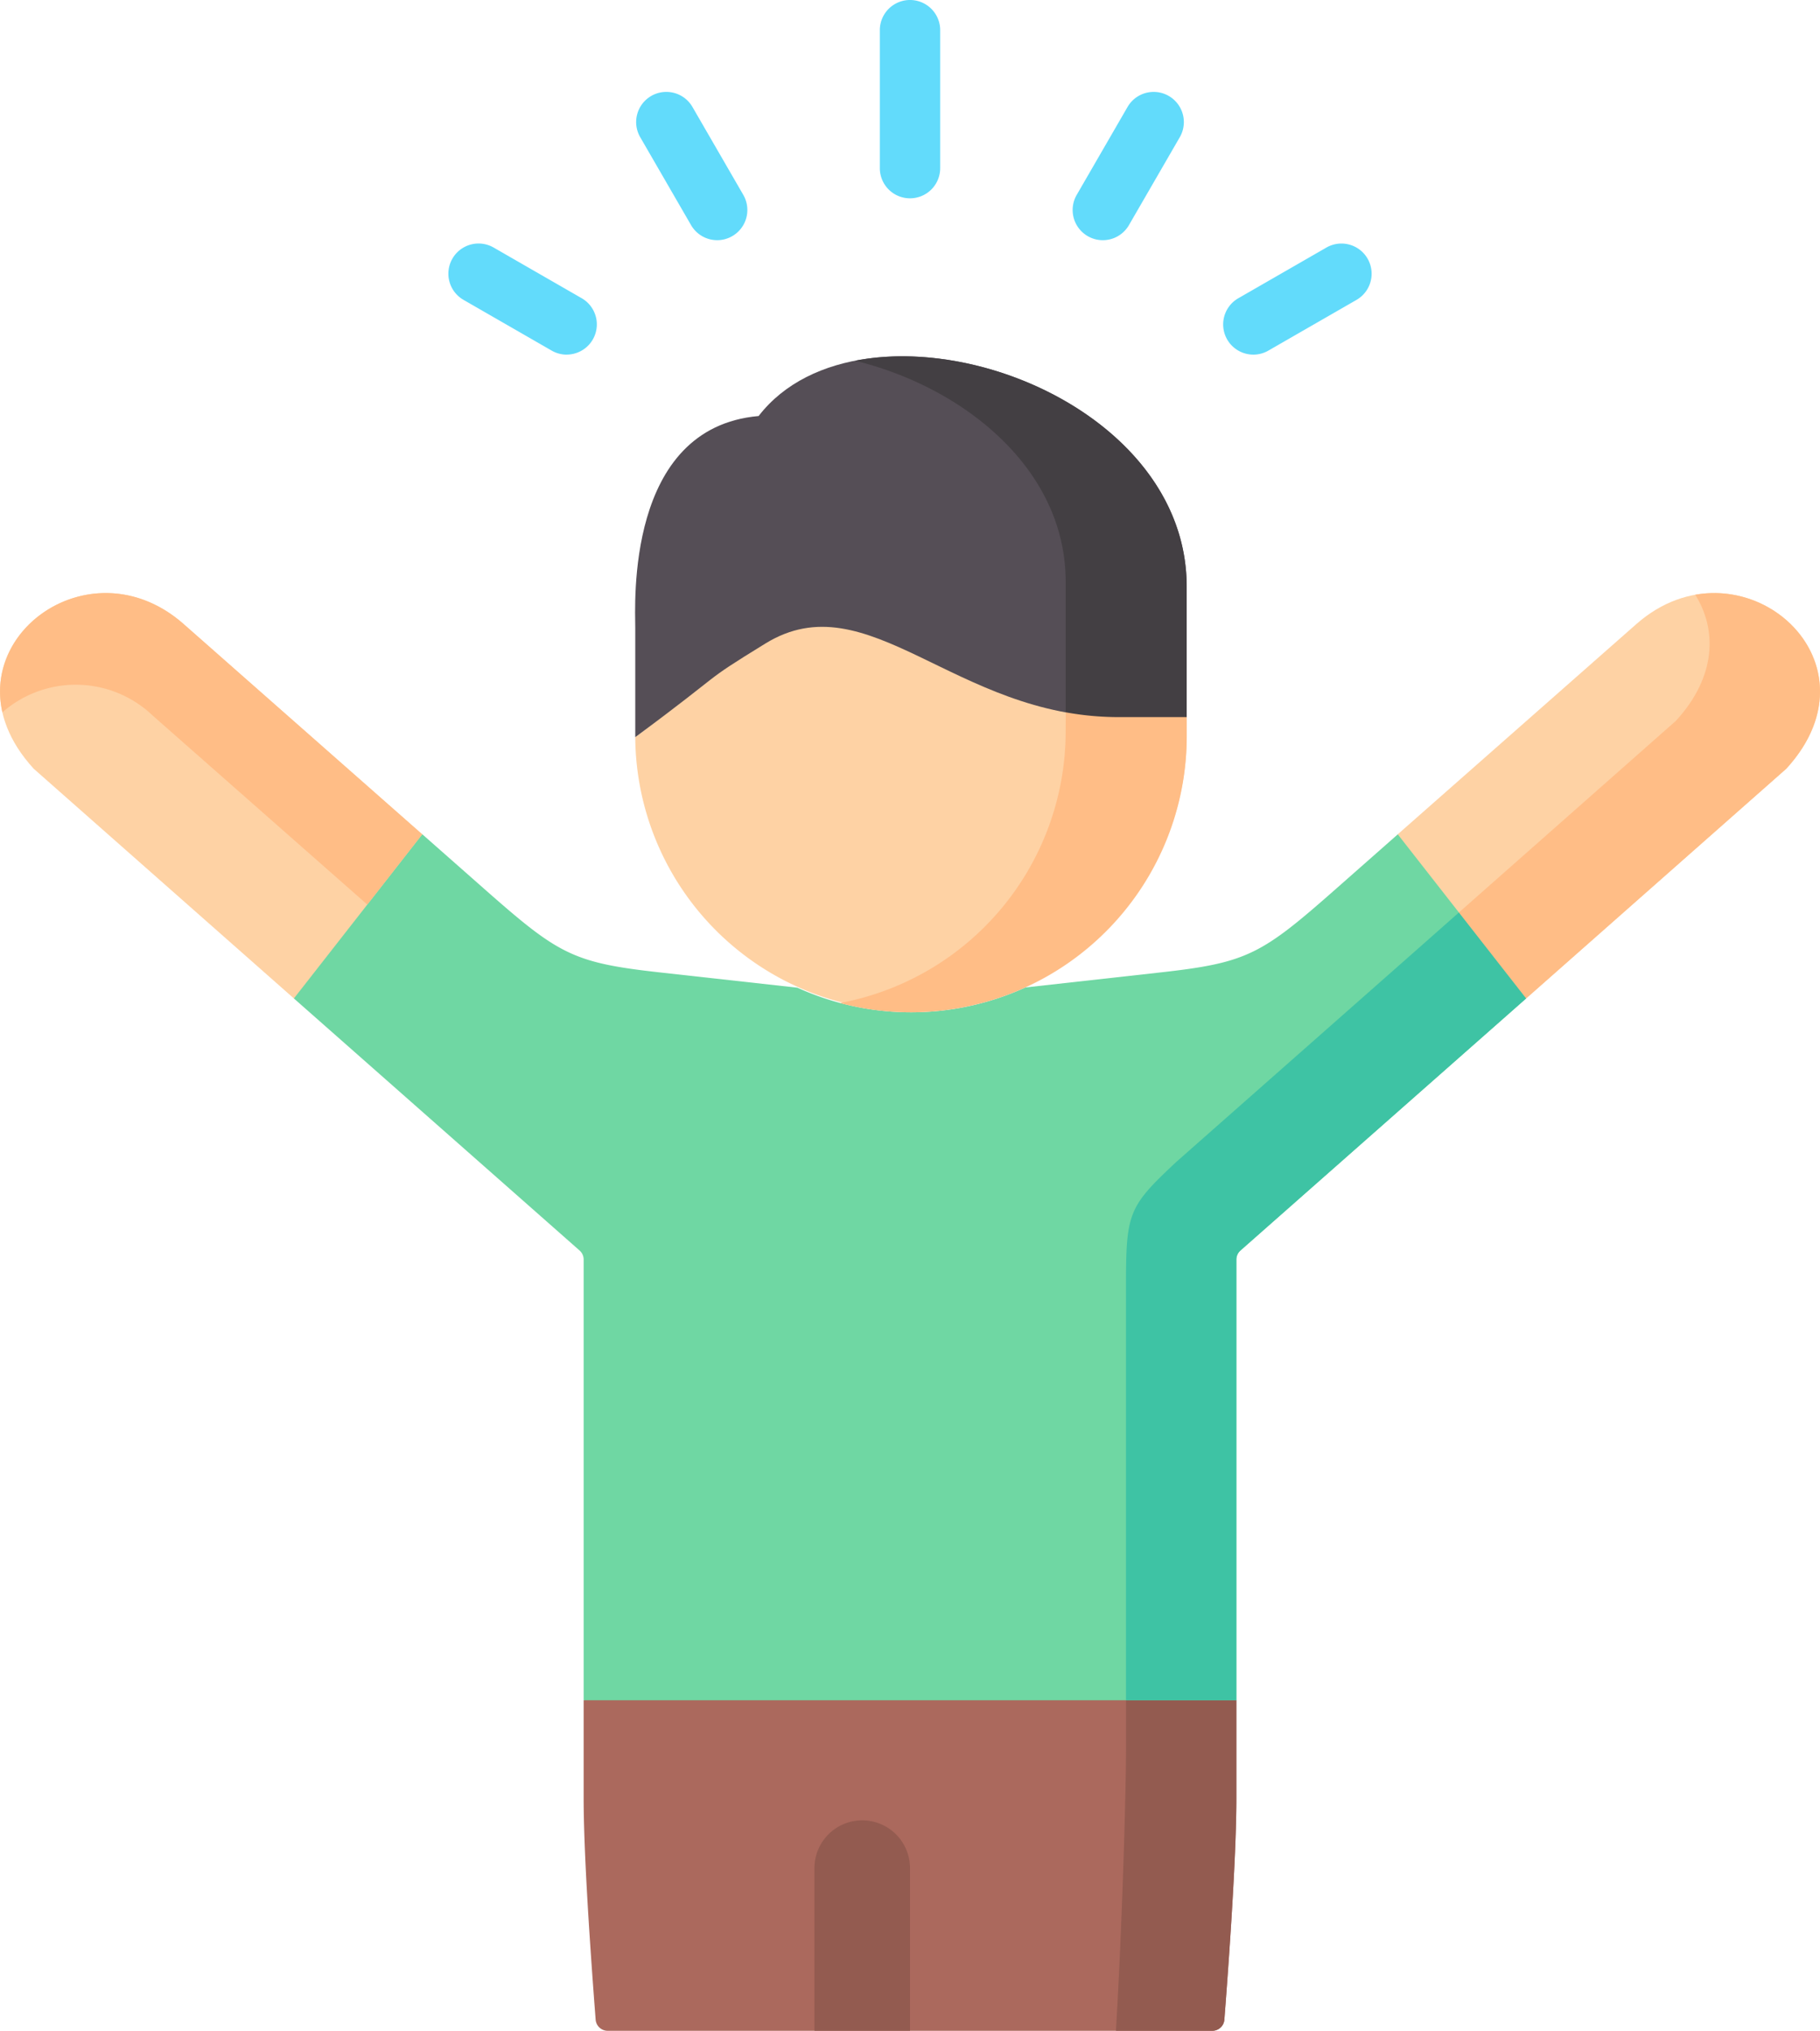 <svg xmlns="http://www.w3.org/2000/svg" width="179.006" height="199.677" viewBox="0 0 179.006 199.677"><g id="confidence" transform="translate(-26.501)"><g id="Group_2395" data-name="Group 2395" transform="translate(83.906 149.609)"><path id="Path_1048" data-name="Path 1048" d="M207.112,383.619l-33.418,17.568v9.678c0,4.649.489,12.78,1.179,21.725a1.188,1.188,0,0,0,1.184,1.1h59.472a1.188,1.188,0,0,0,1.184-1.1c.689-8.945,1.179-17.076,1.179-21.725v-9.678Z" transform="translate(-173.694 -383.619)" fill="#ab695d" fill-rule="evenodd"></path></g><g id="Group_2396" data-name="Group 2396" transform="translate(136.256 160.416)"><path id="Path_1049" data-name="Path 1049" d="M308.922,418.09v4.974c0,4.231-.406,17.893-.993,27.526h9.484a1.188,1.188,0,0,0,1.184-1.1c.689-8.945,1.179-17.075,1.179-21.725v-9.678l-11.846-6.762Z" transform="translate(-307.929 -411.329)" fill="#935b50" fill-rule="evenodd"></path></g><g id="Group_2397" data-name="Group 2397" transform="translate(88.982 57.796)"><path id="Path_1050" data-name="Path 1050" d="M199.507,150.638c-6.623,4.074-3.531,5.391-12.795,12.243a27.118,27.118,0,0,0,54.235,0v-1.969l-6.736-3.038C219.6,151.291,209.6,144.415,199.507,150.638Z" transform="translate(-186.712 -148.197)" fill="#fed2a4" fill-rule="evenodd"></path></g><g id="Group_2398" data-name="Group 2398" transform="translate(88.966 35.032)"><path id="Path_1051" data-name="Path 1051" d="M198.827,95.7c-13.11,1.148-12.14,18.545-12.14,20.841v10.736c9.263-6.853,6.172-5.132,12.795-9.205,10.1-6.223,18.684,7.236,34.7,7.236h6.736V112.454c0-19.851-32.064-29.753-42.095-16.756Z" transform="translate(-186.671 -89.827)" fill="#554e56" fill-rule="evenodd"></path></g><g id="Group_2399" data-name="Group 2399" transform="translate(52.018 82.035)"><path id="Path_1052" data-name="Path 1052" d="M95.317,226.486l28.1,24.785a1.188,1.188,0,0,1,.4.89v43.329h64.2V252.162a1.186,1.186,0,0,1,.4-.89l28.1-24.785,1.791-15.87-14.416-.267-6,5.289c-7.39,6.516-8.744,7.337-17.386,8.294l-13.246,1.474a27.06,27.06,0,0,1-22.418.023l-13.505-1.5c-8.642-.957-10-1.778-17.386-8.294l-6-5.289-16.013,1.562Z" transform="translate(-91.929 -210.349)" fill="#6fd7a3" fill-rule="evenodd"></path></g><g id="Group_2400" data-name="Group 2400" transform="translate(26.501 58.314)"><path id="Path_1053" data-name="Path 1053" d="M44.564,152.574C34.5,143.706,19.878,155.95,29.818,166.8l25.589,22.585,12.625-16.137Z" transform="translate(-26.501 -149.526)" fill="#fed2a4" fill-rule="evenodd"></path></g><g id="Group_2401" data-name="Group 2401" transform="translate(163.977 58.314)"><path id="Path_1054" data-name="Path 1054" d="M402.477,152.574,379.01,173.246l12.625,16.137L417.224,166.8C427.164,155.95,412.542,143.706,402.477,152.574Z" transform="translate(-379.01 -149.526)" fill="#fed2a4" fill-rule="evenodd"></path></g><g id="Group_2402" data-name="Group 2402" transform="translate(137.248 88.394)"><path id="Path_1055" data-name="Path 1055" d="M310.473,266.827v38.61h10.854V262.108a1.186,1.186,0,0,1,.4-.89l28.1-24.785,1.277-9.778-7.889,1.327-4.242,3.747-23.5,20.729C310.259,257.318,310.473,257.566,310.473,266.827Z" transform="translate(-310.472 -226.654)" fill="#3ec3a4" fill-rule="evenodd"></path></g><g id="Group_2403" data-name="Group 2403" transform="translate(169.991 58.317)"><path id="Path_1056" data-name="Path 1056" d="M415.764,162.1l-21.335,18.838,6.612,8.451L426.629,166.8c8.124-8.868-.158-18.658-8.958-17.105C419.792,153.052,419.815,157.7,415.764,162.1Z" transform="translate(-394.429 -149.534)" fill="#ffbd86" fill-rule="evenodd"></path></g><g id="Group_2404" data-name="Group 2404" transform="translate(113.036)"><path id="Path_1057" data-name="Path 1057" d="M251.357,19.5a2.968,2.968,0,0,1-2.968-2.968V2.968a2.968,2.968,0,0,1,5.937,0v13.56A2.968,2.968,0,0,1,251.357,19.5Z" transform="translate(-248.389)" fill="#62dbfb"></path></g><g id="Group_2405" data-name="Group 2405" transform="translate(132.001 9.036)"><path id="Path_1058" data-name="Path 1058" d="M299.984,37.749a2.969,2.969,0,0,1-2.567-4.455l5-8.643a2.968,2.968,0,0,1,5.139,2.972l-5,8.643A2.967,2.967,0,0,1,299.984,37.749Z" transform="translate(-297.018 -23.168)" fill="#62dbfb"></path></g><g id="Group_2406" data-name="Group 2406" transform="translate(146.804 23.947)"><path id="Path_1059" data-name="Path 1059" d="M337.947,72.325a2.969,2.969,0,0,1-1.483-5.542l8.665-4.985a2.968,2.968,0,1,1,2.96,5.146l-8.665,4.985A2.955,2.955,0,0,1,337.947,72.325Z" transform="translate(-334.975 -61.403)" fill="#62dbfb"></path></g><g id="Group_2407" data-name="Group 2407" transform="translate(89.071 9.036)"><path id="Path_1060" data-name="Path 1060" d="M194.91,37.75a2.968,2.968,0,0,1-2.572-1.483l-5-8.643a2.968,2.968,0,0,1,5.139-2.972l5,8.643a2.969,2.969,0,0,1-2.567,4.455Z" transform="translate(-186.94 -23.17)" fill="#62dbfb"></path></g><g id="Group_2408" data-name="Group 2408" transform="translate(70.602 23.947)"><path id="Path_1061" data-name="Path 1061" d="M151.212,72.326a2.956,2.956,0,0,1-1.478-.4l-8.665-4.985a2.968,2.968,0,0,1,2.96-5.146l8.665,4.985a2.969,2.969,0,0,1-1.483,5.542Z" transform="translate(-139.581 -61.403)" fill="#62dbfb"></path></g><g id="Group_2409" data-name="Group 2409" transform="translate(26.506 58.314)"><path id="Path_1062" data-name="Path 1062" d="M44.571,152.573c-8.349-7.36-19.835-.18-17.826,8.676a10.954,10.954,0,0,1,14.8.338l21.087,18.568,5.4-6.91Z" transform="translate(-26.513 -149.525)" fill="#ffbd86" fill-rule="evenodd"></path></g><g id="Group_2410" data-name="Group 2410" transform="translate(109.111 67.883)"><path id="Path_1063" data-name="Path 1063" d="M260.528,178.2a27.182,27.182,0,0,1-22.2,26.6,27.127,27.127,0,0,0,34.107-26.142v-1.969c-3.486-3.2-7.548-3.623-11.9-.473Z" transform="translate(-238.324 -174.061)" fill="#ffbd86" fill-rule="evenodd"></path></g><g id="Group_2411" data-name="Group 2411" transform="translate(110.6 35.035)"><path id="Path_1064" data-name="Path 1064" d="M242.143,90.267c10.628,2.588,20.715,10.589,20.715,21.719v12.851a29.209,29.209,0,0,0,5.167.473h6.736V112.459c0-15.394-19.27-24.8-32.618-22.191Z" transform="translate(-242.143 -89.834)" fill="#433f43" fill-rule="evenodd"></path></g><g id="Group_2412" data-name="Group 2412" transform="translate(106.606 178.993)"><path id="Path_1065" data-name="Path 1065" d="M231.9,463.657v15.991h9.4V463.657a4.7,4.7,0,0,0-9.4,0Z" transform="translate(-231.901 -458.964)" fill="#935b50" fill-rule="evenodd"></path></g></g></svg>